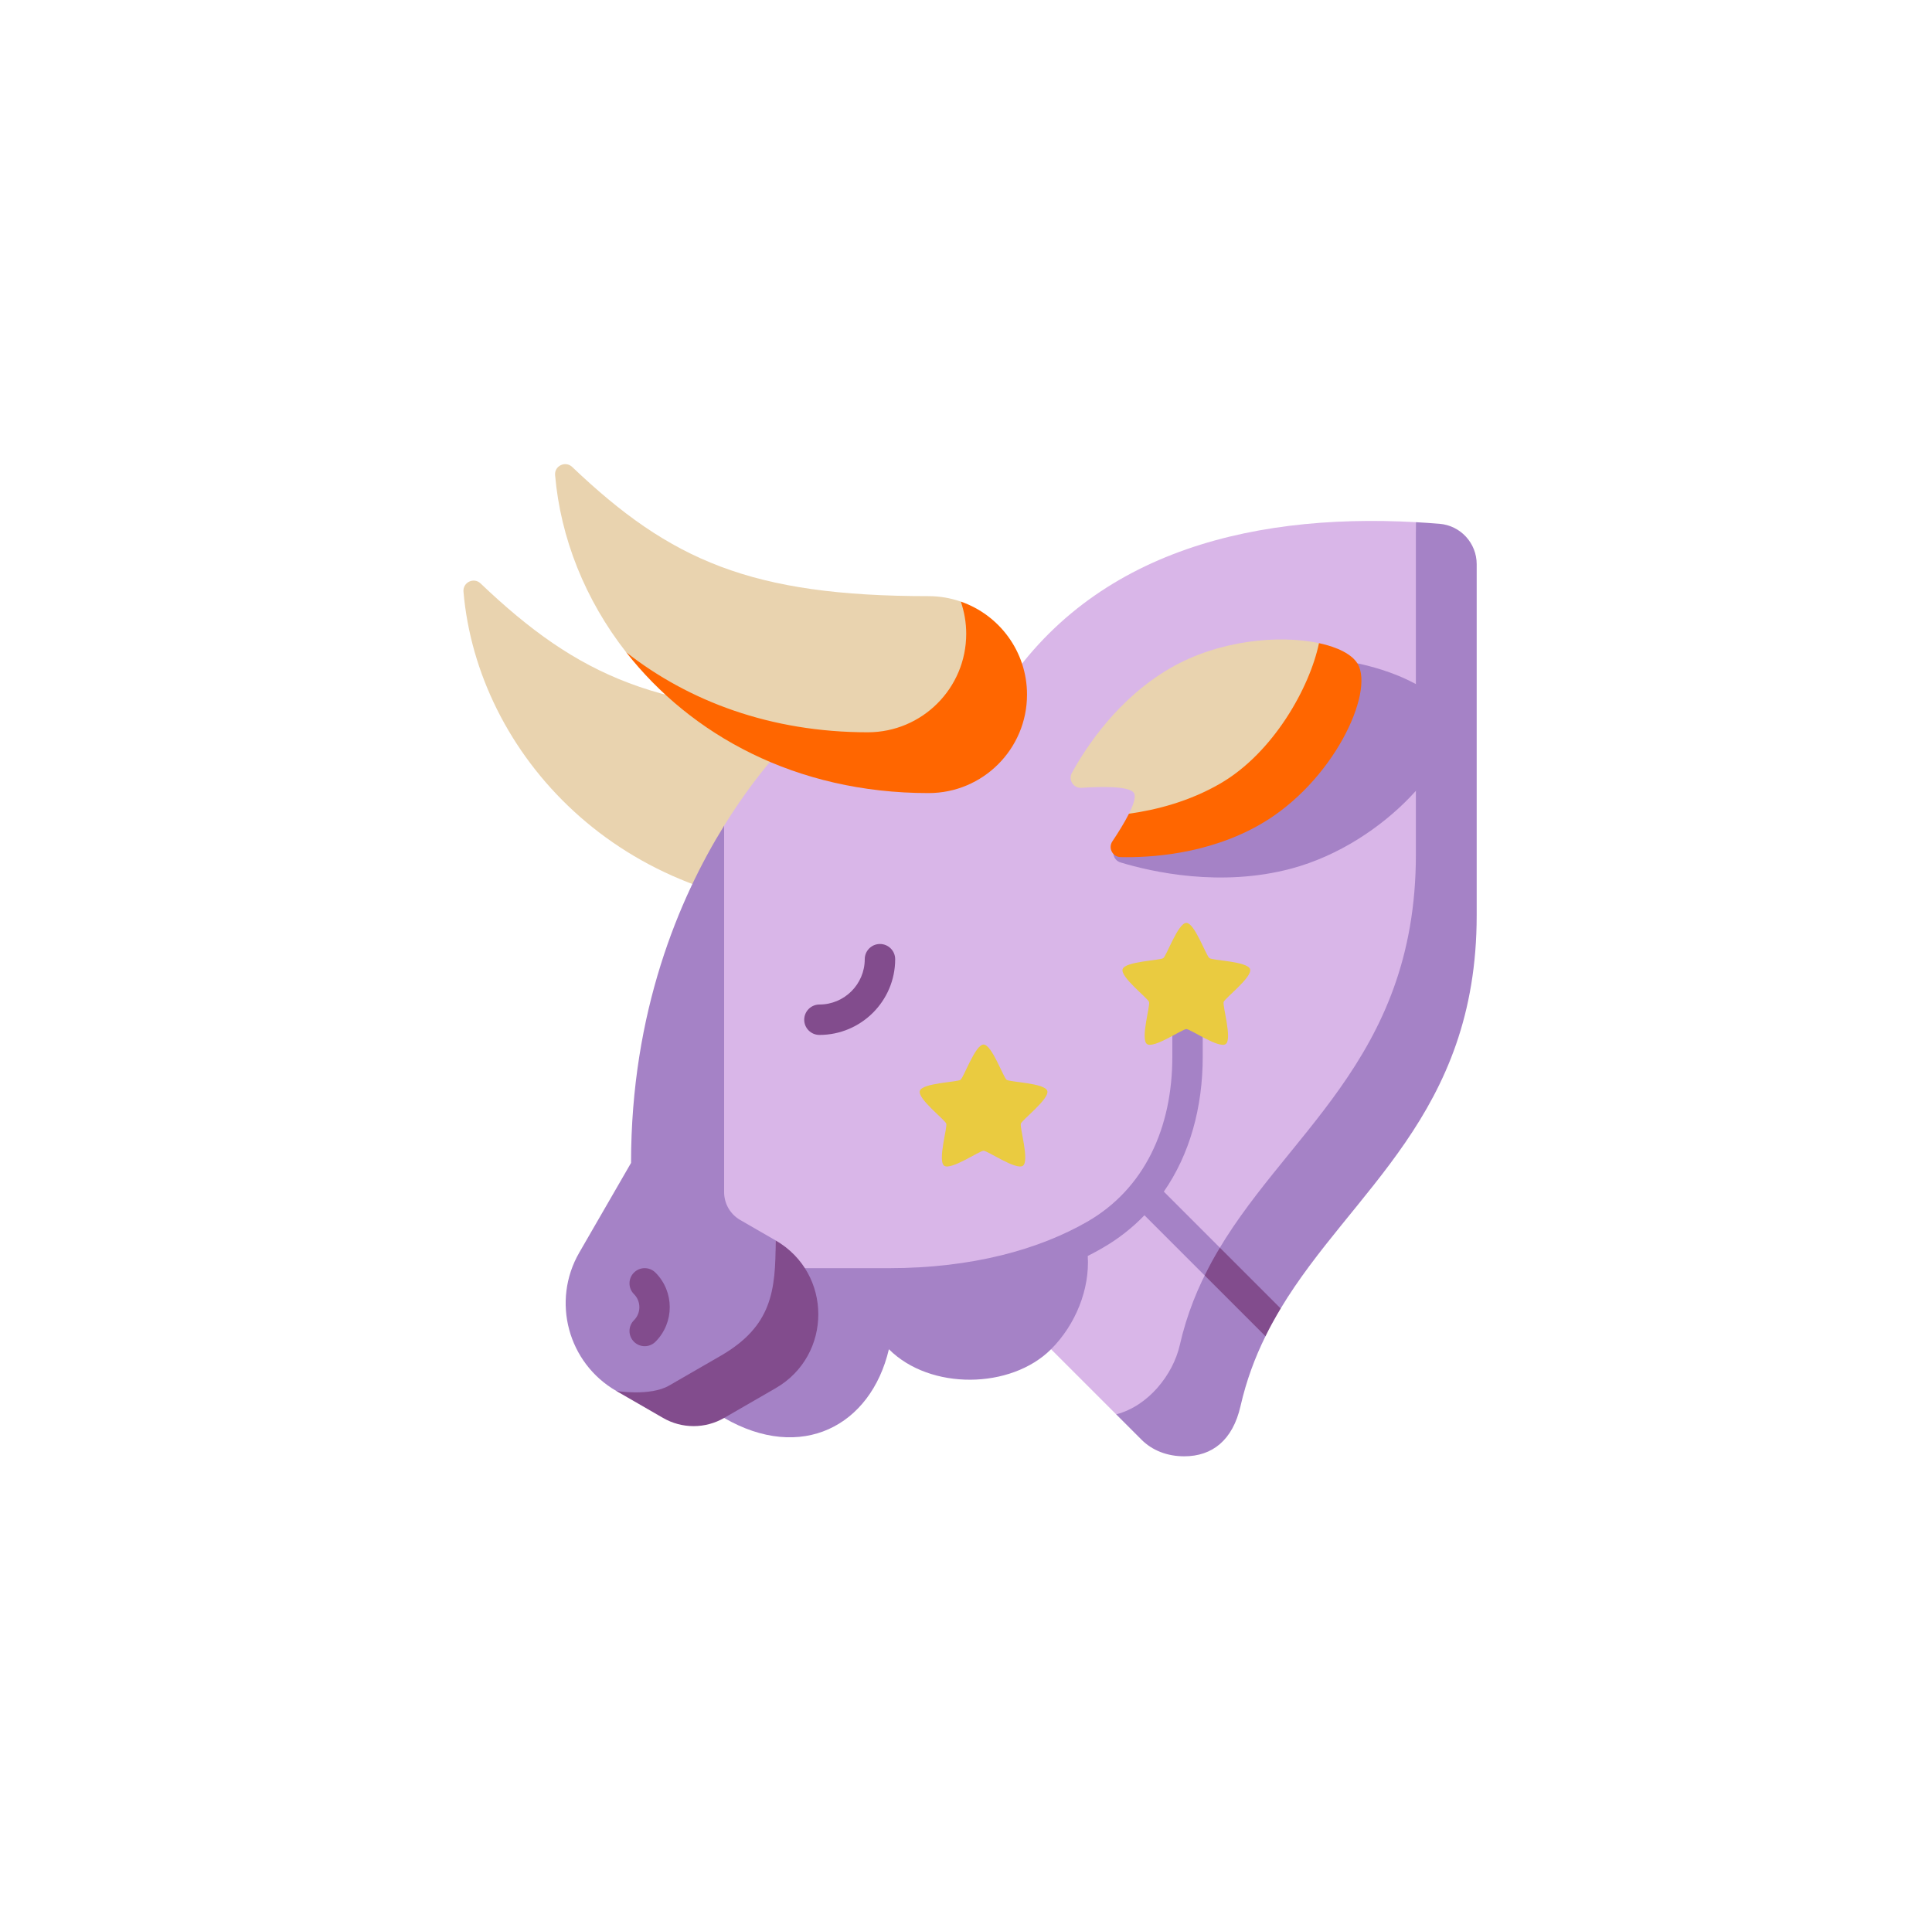 <svg width="108" height="107" viewBox="0 0 108 107" fill="none" xmlns="http://www.w3.org/2000/svg">
<g clip-path="url(#clip0_200_353)">
<path d="M46.784 39.841C36.866 39.841 32.346 37.843 26.863 32.617C26.484 32.256 25.864 32.559 25.909 33.081C26.687 42.132 34.634 50.851 46.784 50.851V39.841Z" fill="#E9D3AF"/>
<path d="M80.282 47.772L79.149 29.193C69.549 28.664 60.367 31.073 55.459 39.57L44.797 40.721C44.797 40.721 42.703 42.563 40.479 46.161L37.08 71.558L58.754 75.432L62.394 79.072H67.753L71.151 73.915C75.031 66.844 80.282 59.365 80.282 47.772Z" fill="#D9B6E8"/>
<path d="M65.059 66.621C66.504 64.538 67.233 61.927 67.233 59.082V53.417C67.233 52.948 66.853 52.567 66.383 52.567C65.914 52.567 65.534 52.948 65.534 53.417V59.082C65.534 63.063 63.978 66.46 60.778 68.302C58.108 69.838 54.377 70.9 49.69 70.9C46.567 70.9 44.797 70.9 44.797 70.9L37.08 71.558L40.478 79.273C44.794 81.768 48.677 79.73 49.69 75.432C52.001 77.743 56.52 77.665 58.754 75.432C60.124 74.061 60.925 72.079 60.806 70.217C61.088 70.074 61.361 69.927 61.625 69.775C62.514 69.263 63.297 68.646 63.976 67.942L67.342 71.308L68.191 70.887V69.754L65.059 66.621Z" fill="#A582C6"/>
<path d="M80.472 29.284C80.03 29.248 79.589 29.218 79.149 29.193V47.772C79.149 59.365 71.632 63.445 67.752 70.516C66.976 71.932 66.344 73.467 65.949 75.207C65.574 76.853 64.188 78.611 62.394 79.072L63.81 80.488C64.414 81.092 65.249 81.418 66.197 81.418C67.766 81.418 68.912 80.519 69.347 78.606C69.671 77.185 70.151 75.9 70.74 74.706C70.872 74.438 69.876 73.042 70.018 72.782C70.16 72.525 71.439 73.403 71.59 73.153C75.569 66.536 82.548 62.341 82.548 51.171V31.542C82.548 30.364 81.646 29.381 80.472 29.284Z" fill="#A582C6"/>
<path d="M67.752 70.516C67.61 70.776 67.475 71.041 67.343 71.308L70.742 74.707C70.874 74.439 71.009 74.175 71.151 73.915C71.293 73.657 71.44 73.404 71.591 73.153L68.192 69.754C68.041 70.005 67.894 70.258 67.752 70.516Z" fill="#824C8D"/>
<path d="M69.146 37.193C63.794 38.627 64.525 43.655 64.741 44.464C64.89 45.019 63.392 46.42 62.434 47.247C62.096 47.539 62.212 48.088 62.639 48.217C64.384 48.746 68.239 49.618 72.191 48.559C77.487 47.14 81.586 42.197 81.025 40.101C80.463 38.005 74.441 35.774 69.146 37.193Z" fill="#A582C6"/>
<path d="M73.731 35.956C71.533 35.485 68.161 35.771 65.426 37.35C62.486 39.048 60.699 41.787 59.92 43.209C59.705 43.601 60.009 44.075 60.455 44.045C61.541 43.972 63.159 43.935 63.394 44.343C63.511 44.545 63.362 44.988 63.109 45.492C65.066 45.902 68.749 45.938 70.466 44.947C73.447 43.225 74.221 38.216 73.731 35.956Z" fill="#E9D3AF"/>
<path d="M75.9 37.123C75.595 36.595 74.803 36.186 73.732 35.956C73.22 38.426 71.181 42.092 68.2 43.813C66.483 44.805 64.656 45.278 63.109 45.492C62.852 46.005 62.488 46.582 62.182 47.038C61.934 47.408 62.193 47.908 62.639 47.918C64.26 47.955 67.526 47.777 70.466 46.079C74.533 43.731 76.829 38.733 75.9 37.123Z" fill="#FF6600"/>
<path d="M67.607 53.566C67.421 53.431 66.78 51.595 66.318 51.595C65.856 51.595 65.215 53.431 65.029 53.566C64.844 53.701 62.899 53.743 62.756 54.183C62.614 54.622 64.162 55.8 64.233 56.018C64.303 56.236 63.743 58.098 64.117 58.37C64.491 58.642 66.089 57.533 66.318 57.533C66.547 57.533 68.145 58.642 68.519 58.37C68.893 58.098 68.333 56.236 68.403 56.018C68.475 55.8 70.022 54.622 69.88 54.183C69.737 53.743 67.793 53.701 67.607 53.566Z" fill="#EACB40"/>
<path d="M56.27 60.368C56.085 60.233 55.444 58.397 54.982 58.397C54.519 58.397 53.878 60.233 53.693 60.368C53.507 60.503 51.563 60.545 51.42 60.985C51.277 61.424 52.825 62.602 52.896 62.82C52.967 63.038 52.406 64.9 52.78 65.172C53.154 65.443 54.752 64.335 54.982 64.335C55.211 64.335 56.809 65.443 57.183 65.172C57.557 64.9 56.996 63.038 57.067 62.82C57.138 62.602 58.686 61.424 58.543 60.985C58.4 60.545 56.456 60.503 56.27 60.368Z" fill="#EACB40"/>
<path d="M49.19 52.776C48.721 52.776 48.34 53.157 48.34 53.626C48.34 55.023 47.203 56.16 45.806 56.16C45.337 56.16 44.956 56.541 44.956 57.01C44.956 57.48 45.337 57.86 45.806 57.86C48.141 57.86 50.041 55.961 50.041 53.626C50.041 53.157 49.66 52.776 49.19 52.776Z" fill="#824C8D"/>
<path d="M38.533 78.597L41.414 76.934C44.291 75.273 43.359 72.164 43.359 69.35L41.375 68.204C40.82 67.884 40.479 67.292 40.479 66.651V46.161C37.96 50.235 35.276 56.561 35.276 65.015L32.382 70.028C30.817 72.737 31.745 76.202 34.455 77.766C34.455 77.766 37.477 79.207 38.533 78.597Z" fill="#A582C6"/>
<path d="M43.359 69.35C43.359 72.164 43.158 74.14 40.281 75.802L37.4 77.465C36.344 78.074 34.455 77.766 34.455 77.766L37.065 79.273C38.122 79.883 39.423 79.883 40.479 79.273L43.359 77.61C46.539 75.774 46.539 71.186 43.359 69.35Z" fill="#824C8D"/>
<path d="M55.145 36.568C55.145 35.937 53.904 34.198 53.709 33.633C53.144 33.437 52.538 33.329 51.906 33.329C41.988 33.329 37.468 31.331 31.986 26.106C31.61 25.748 30.986 26.043 31.03 26.56C31.331 30.075 32.713 33.54 35.003 36.465C38.681 40.079 44.211 42.073 49.64 42.073C52.681 42.073 55.145 39.608 55.145 36.568Z" fill="#E9D3AF"/>
<path d="M53.709 33.633C53.904 34.198 54.012 34.804 54.012 35.435C54.012 38.475 51.548 40.94 48.508 40.94C43.078 40.94 38.489 39.199 35.003 36.465C38.611 41.073 44.471 44.339 51.906 44.339C54.947 44.339 57.411 41.874 57.411 38.834C57.411 36.425 55.863 34.379 53.709 33.633Z" fill="#FF6600"/>
<path d="M36.039 75.262C35.822 75.262 35.604 75.179 35.438 75.013C35.106 74.682 35.106 74.144 35.438 73.812C35.842 73.409 35.842 72.752 35.438 72.349C35.106 72.018 35.106 71.48 35.438 71.148C35.77 70.816 36.308 70.816 36.64 71.148C37.706 72.213 37.706 73.948 36.64 75.013C36.474 75.179 36.257 75.262 36.039 75.262Z" fill="#824C8D"/>
</g>
<defs>
<clipPath id="clip0_200_353">
<rect width="56.641" height="56.641" fill="white" transform="translate(25.907 25.363)"/>
</clipPath>
</defs>
</svg>
